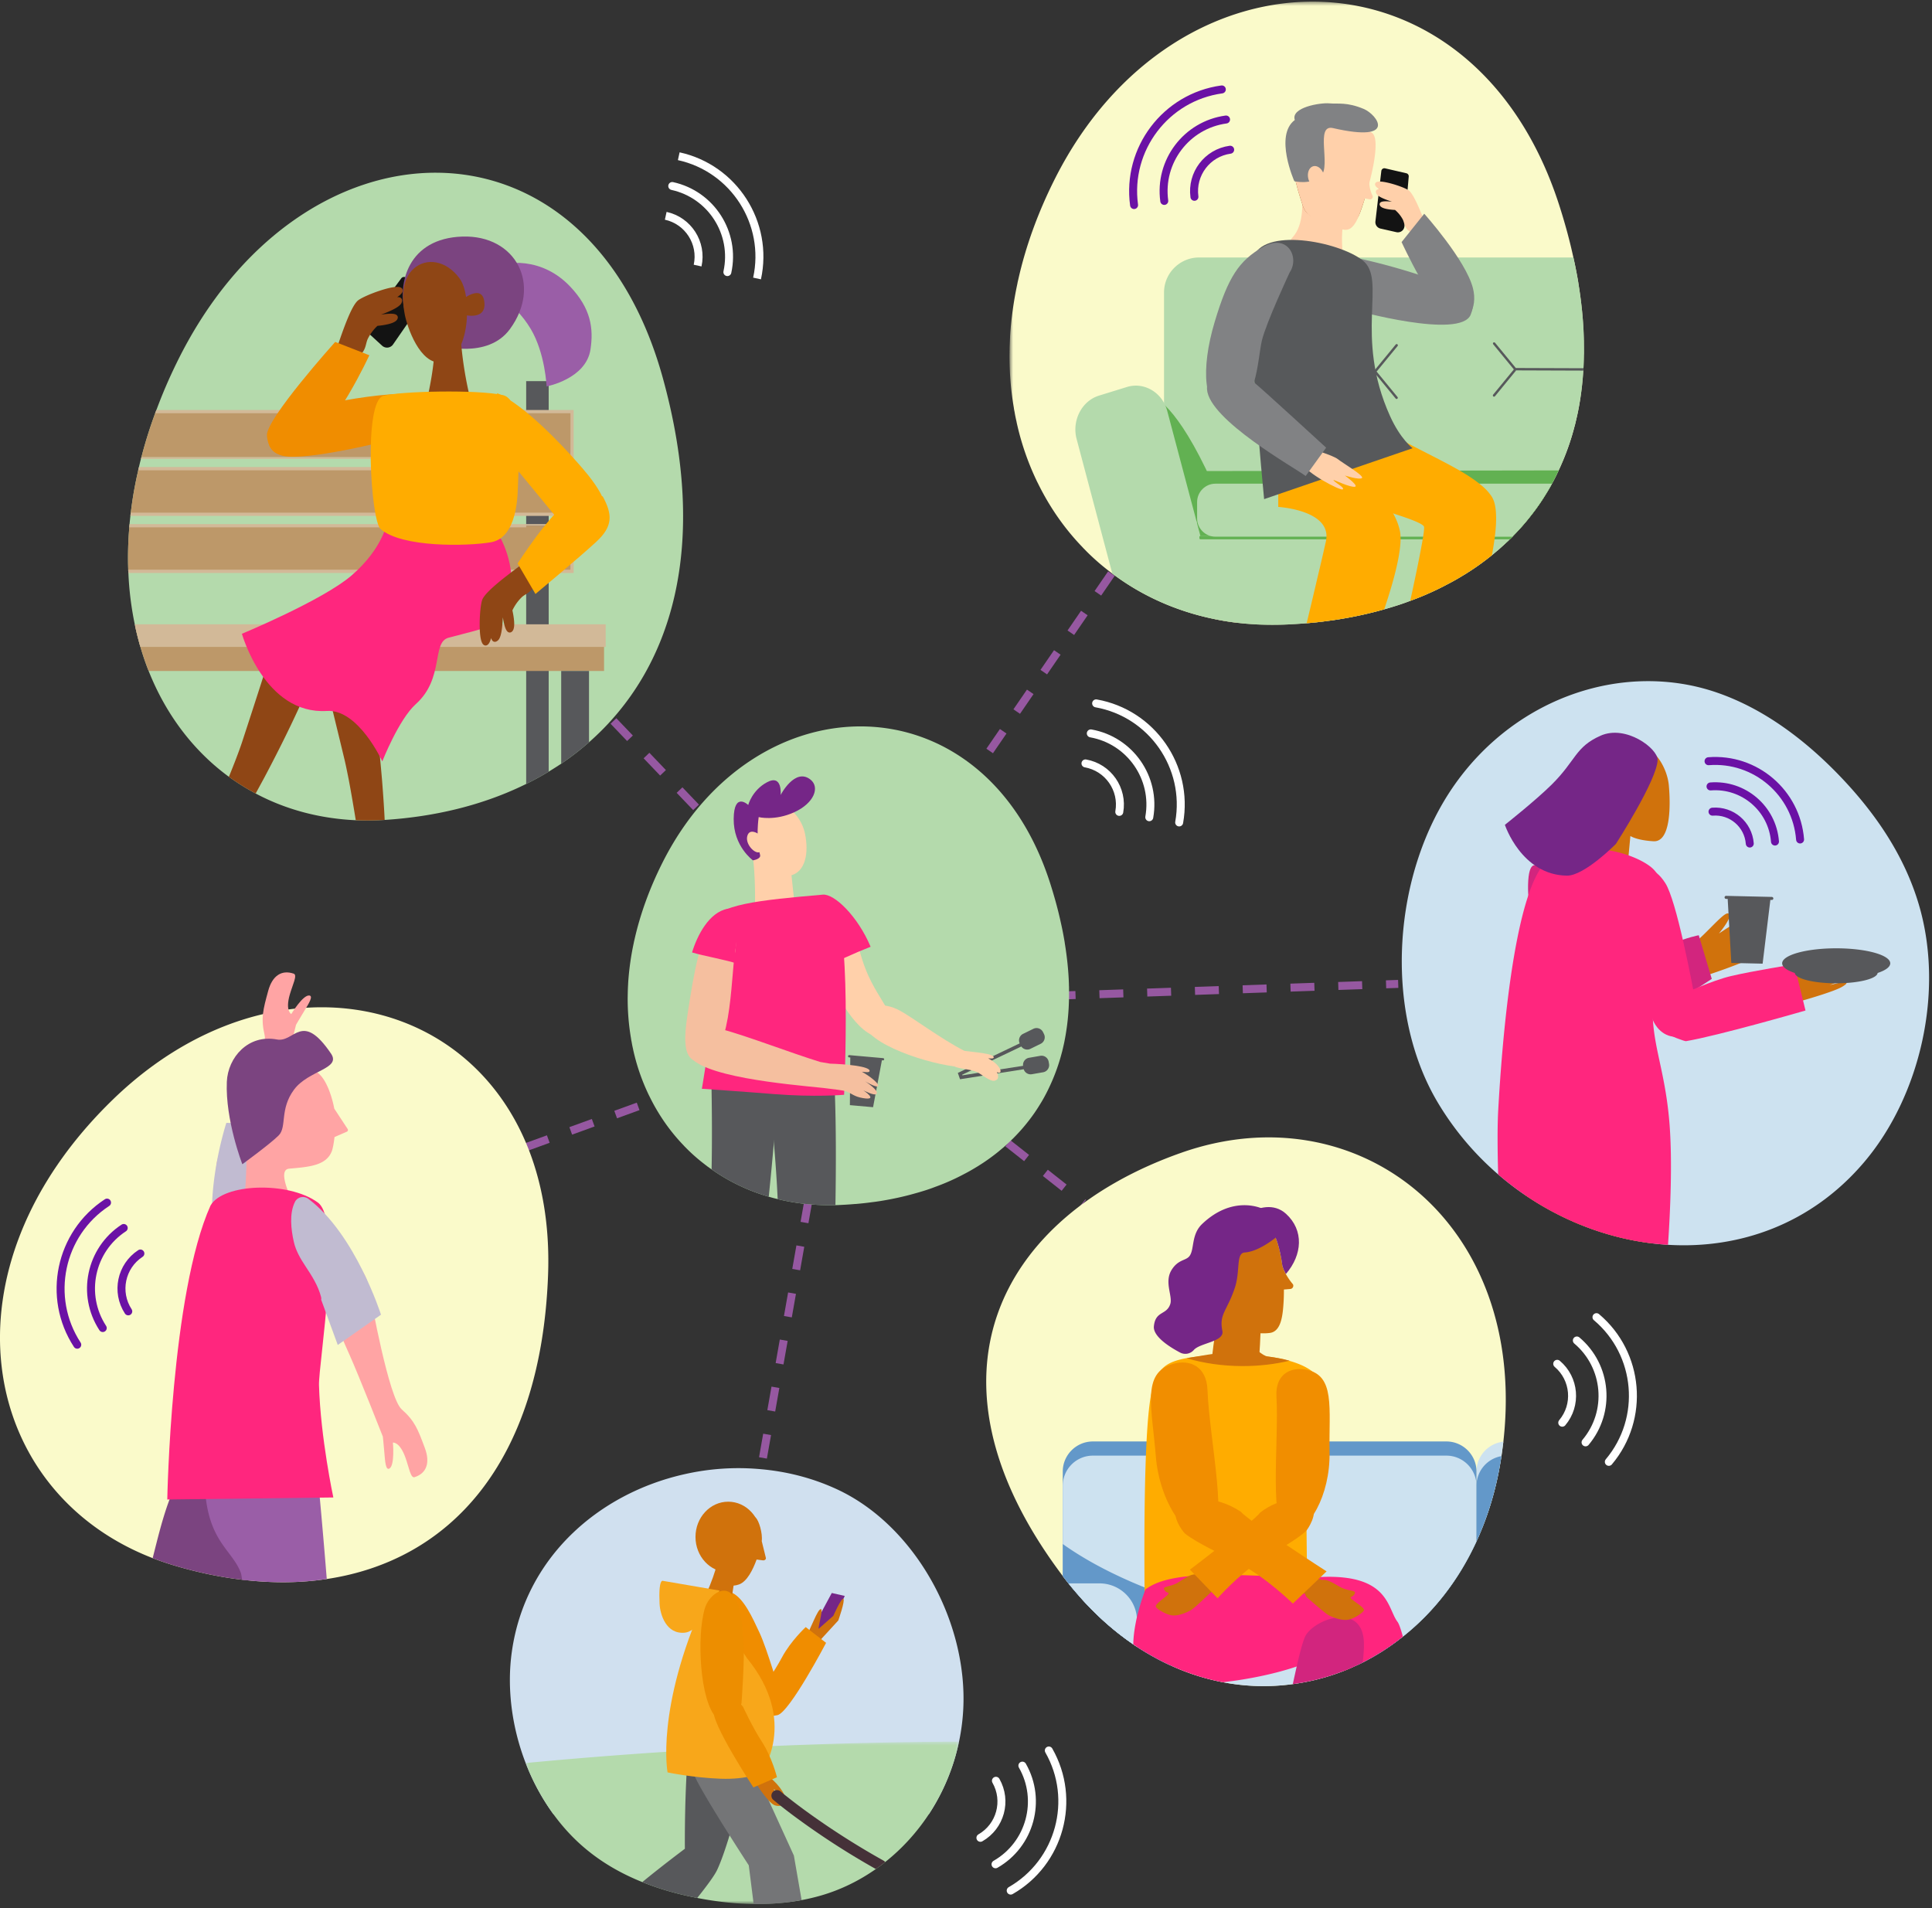 <svg xmlns="http://www.w3.org/2000/svg" xmlns:xlink="http://www.w3.org/1999/xlink" viewBox="0 0 485 479">
  <rect x="0" y="0" width="485" height="479" fill="#333333" stroke="none"/>
  <defs/>
  <defs>
    <path id="a" d="M.597.417h144.219v156.446H.597z"/>
    <path id="c" d="M.585.571h108.794v40.778H.585z"/>
  </defs>
  <g fill="none" fill-rule="evenodd">
    <path stroke="#9658A1" stroke-dasharray="6 6" stroke-width="2" d="M279 144l-35 51M264 250l87-3M253 287l19 15M203 301l-12 68M132 288l33-12M154 181l22 23"/>
    <g transform="translate(252.828)">
      <mask id="b" fill="#fff">
        <use xlink:href="#a"/>
      </mask>
      <path fill="#FAFACA" d="M144.816 88.516c0 .18 0 .339-.019.517a96.418 96.418 0 01-.12 3.408c0 .2-.02.399-.04.598a75.37 75.37 0 01-1.135 9.267c-.04.18-.06.34-.1.519-.04.18-.06.338-.099.518-.179.877-.378 1.714-.577 2.57-.04.16-.08.34-.12.5-.04.178-.08.338-.14.517a62.203 62.203 0 01-4.021 11.16 41.243 41.243 0 01-1.036 2.133c-.08.16-.18.34-.258.499-.1.18-.18.338-.28.518-.039.06-.06.12-.098.18a42.86 42.86 0 01-1.534 2.63 52.194 52.194 0 01-3.684 5.3 55.284 55.284 0 01-4.52 5.164c-.06.078-.138.139-.199.218l-.279.28c-.139.138-.258.258-.397.377-.239.26-.479.499-.737.718-.1.1-.2.2-.318.3-.34.318-.678.637-1.017.937-.179.158-.378.338-.557.497-.199.18-.418.36-.618.518-.397.34-.796.677-1.214 1.017a65.928 65.928 0 01-5.576 4.045c-.257.16-.517.32-.775.499-.28.178-.558.339-.856.518a57.852 57.852 0 01-4.063 2.292c-1.772.956-3.603 1.813-5.495 2.63a68.955 68.955 0 01-3.744 1.475 57.04 57.04 0 01-3.285 1.156c-1.075.34-2.15.678-3.245.977-3.704 1.056-7.547 1.893-11.529 2.531-.896.14-1.792.279-2.689.379a89.872 89.872 0 01-5.255.577c-.12.02-.22.02-.34.02-1.792.16-3.623.26-5.455.34a76.043 76.043 0 01-11.549-.459 65.449 65.449 0 01-5.694-.917 66.182 66.182 0 01-11.55-3.448c-4.897-1.972-9.457-4.504-13.599-7.553-.2-.14-.418-.28-.597-.439-.04-.02-.06-.06-.1-.08-.219-.159-.437-.318-.656-.498a58.038 58.038 0 01-5.775-5.062c-.16-.18-.339-.338-.497-.518-.18-.16-.34-.339-.478-.497-4.52-4.685-8.284-10.105-11.211-16.104-.1-.18-.18-.339-.259-.518-.079-.16-.16-.34-.239-.499a67.56 67.56 0 01-4.6-13.293c-.039-.18-.078-.339-.118-.518-.04-.16-.08-.339-.1-.498-.2-.857-.378-1.715-.517-2.571-.04-.18-.08-.339-.1-.518-.04-.18-.06-.34-.08-.519C.936 98.042.578 93.617.598 89.033c0-.178 0-.338.02-.517-.02-.16-.02-.34 0-.5 0-.856.04-1.693.079-2.57 0-.159.02-.338.02-.518.02-.16.02-.32.02-.498.279-4.325.877-8.77 1.852-13.294.02-.158.06-.338.099-.517.04-.16.08-.32.12-.499 1.832-8.17 4.859-16.64 9.18-25.23C42.331-15.359 117-15.579 138.583 51.485c1.454 4.524 2.648 8.909 3.564 13.154.418 1.853.777 3.686 1.096 5.48.02.18.06.34.08.499.039.18.06.359.078.517.757 4.624 1.216 9.049 1.355 13.294 0 .159.02.339.02.498 0 .18 0 .338.02.519 0 .856.02 1.713.02 2.57v.499z" mask="url(#b)"/>
    </g>
    <path fill="#A5896C" d="M333.29 147.487l-.02 8.391a89.822 89.822 0 01-5.256.577c-.119.02-.219.02-.339.02l.04-9.007a2.797 2.797 0 012.788-2.79c.1 0 .199 0 .298.038a2.756 2.756 0 012.49 2.771"/>
    <path fill="#C09F7B" d="M312.065 152.808l-1.394 3.548a65.5 65.5 0 01-5.694-.917l1.95-4.962a2.661 2.661 0 013.605-1.476c1.413.658 2.11 2.373 1.533 3.807"/>
    <path fill="#B4DAAC" d="M397.625 85.446c0 .857.019 1.714.019 2.57v.5c0 .179 0 .338-.02.518a92.568 92.568 0 01-.12 3.407c0 .2-.019.399-.039.599a75.692 75.692 0 01-1.134 9.267c-.04.179-.06.338-.1.518-.04.18-.06.339-.1.518-.179.877-.379 1.714-.578 2.571-.04.16-.079.339-.119.498-.04.18-.079.34-.14.519a62.29 62.29 0 01-4.02 11.16 42.27 42.27 0 01-1.037 2.133c-.079.158-.179.338-.258.498-.1.179-.18.338-.28.518-.04.06-.06.12-.099.18a43.298 43.298 0 01-1.532 2.63 52.38 52.38 0 01-3.685 5.301 55.624 55.624 0 01-4.52 5.162c-.06.08-.139.14-.198.22l-.28.279c-.138.139-.259.258-.398.378a8.582 8.582 0 01-.736.718h-77.237c-4.4 0-8.063-3.269-8.701-7.494-.06-.419-.1-.857-.1-1.316v-53.87c0-4.842 3.962-8.789 8.8-8.789h93.964c.418 1.854.775 3.688 1.094 5.482.021.179.06.338.08.497.04.18.06.36.08.519.757 4.624 1.214 9.048 1.353 13.293 0 .16.02.339.02.498 0 .18 0 .339.02.518"/>
    <path fill="#62B152" d="M388.067 124.05a52.286 52.286 0 01-3.684 5.3 55.41 55.41 0 01-4.52 5.163c-.06.08-.139.139-.198.22-.1.098-.18.179-.28.279a7.274 7.274 0 01-.397.378 8.472 8.472 0 01-.737.717c-.1.1-.2.2-.32.299h-73.233c-.558 0-1.075-.1-1.554-.299-.457-.16-.856-.418-1.214-.717a4.125 4.125 0 01-.737-.817 4.167 4.167 0 01-.776-2.432v-3.826c0-.32.04-.618.1-.917a4.294 4.294 0 014.042-3.348h83.508z"/>
    <path fill="#57585B" d="M321.57 93.196l-5.135-6.257a.295.295 0 01.046-.42.307.307 0 01.426.045l5.184 6.315.01.014 23.017.072h.006a.292.292 0 01.066-.16l5.182-6.313a.307.307 0 01.428-.047c.13.104.152.291.047.42l-5.184 6.315a.298.298 0 01-.126.09c.04.02.078.048.108.084l5.182 6.315a.294.294 0 01-.046.42.307.307 0 01-.427-.046l-5.184-6.314a.3.3 0 01-.066-.167l-22.966-.073a.295.295 0 01-.066.165l-5.183 6.315a.308.308 0 01-.427.046.296.296 0 01-.046-.42l5.172-6.302a.313.313 0 01-.017-.097M397.505 92.441c0 .2-.02.399-.04.598l-16.924-.06c0 .06-.02.12-.06.16l-5.178 6.318a.316.316 0 01-.437.06.335.335 0 01-.04-.439l5.176-6.298c-.019-.02-.019-.06-.019-.099l-5.137-6.258c-.1-.12-.08-.299.04-.419.14-.1.318-.08.437.06l5.178 6.298v.02l17.004.06z"/>
    <path fill="#62B152" d="M366.443 118.131l24.83-.04a41.929 41.929 0 01-1.036 2.132c-.08.16-.18.339-.258.499-.1.18-.18.338-.28.518-.039.06-.06.12-.099.18a43.276 43.276 0 01-1.533 2.63 52.286 52.286 0 01-3.684 5.3l-8.82-.018-13.282-.06-11.469-.02h-.019l-.876-.02-21.126-.06-25.647-.08h-2.727l-.518-.02h-2.867l1.871-3.726 3.565-7.095h.497l13.719-.02 4.201-.02h7.826l9.398-.02h3.604l24.71-.06h.02z"/>
    <path fill="#62B152" d="M289.06 99.493s5.086.57 13.64 18.206c5.553 11.448-2.354 15.71-8.588 12.477-3.37-1.747-6.25-10.54-6.25-10.54l1.198-20.143z"/>
    <path fill="#B4DAAC" d="M379.863 134.513c-.06.08-.139.14-.198.22l-.28.279c-.138.139-.259.258-.398.378a8.582 8.582 0 01-.736.718c-.1.099-.199.199-.319.298-.339.32-.677.639-1.015.937-.18.159-.379.338-.558.498-.198.18-.418.359-.617.518-.398.34-.797.678-1.215 1.017a66.06 66.06 0 01-5.575 4.045c-.259.16-.517.319-.777.498-.278.18-.557.34-.856.519a57.48 57.48 0 01-4.062 2.292c-1.772.956-3.604 1.813-5.495 2.63a68.547 68.547 0 01-3.744 1.475c-1.074.419-2.17.798-3.285 1.157-1.075.338-2.15.677-3.246.976-3.703 1.056-7.546 1.893-11.528 2.53-.897.14-1.793.28-2.689.38a89.715 89.715 0 01-5.256.577c-.119.02-.22.02-.338.02-1.793.16-3.624.26-5.457.34a76.03 76.03 0 01-11.547-.46 65.468 65.468 0 01-5.696-.916 66.295 66.295 0 01-11.548-3.447c-4.899-1.974-9.459-4.505-13.6-7.554-.199-.14-.418-.28-.597-.438l-8.96-33.781c-1.235-4.664 1.294-9.567 5.615-10.902l7.028-2.172c3.644-1.117 7.448.638 9.3 3.986.12.239.238.498.358.757.179.419.338.857.457 1.315l5.875 22.142.995 3.727.478 1.834.04.159.916 3.448h78.53z"/>
    <path fill="#62B152" d="M379.863 134.513c-.06.08-.139.14-.198.22l-.28.279c-.138.139-.259.258-.398.378h-77.595a.293.293 0 01-.298-.3v-.278c0-.08.04-.16.1-.24.04-.02.08-.04.139-.059h78.53z"/>
    <path fill="#B4DAAC" d="M389.6 121.42a43.298 43.298 0 01-1.532 2.63 52.379 52.379 0 01-3.685 5.301 55.624 55.624 0 01-4.52 5.162c-.06.08-.139.14-.198.22H366.88c-.498 0-.975-.08-1.433-.22-1.832-.618-3.166-2.352-3.166-4.384v-4.106c0-.717.16-1.376.457-1.973a4.58 4.58 0 014.142-2.63h22.72z"/>
    <path fill="#B4DAAC" d="M305.113 121.424h52.58c2.526 0 4.593 2.07 4.593 4.6v4.108c0 2.529-2.067 4.598-4.594 4.598h-52.579c-2.527 0-4.594-2.07-4.594-4.598v-4.109c0-2.53 2.067-4.599 4.594-4.599"/>
    <path fill="#131313" d="M347.705 42.259l5.338 1.236c.383.089.638.45.595.842l-1.078 12.48a1.651 1.651 0 01-2.008 1.469l-4-.904a1.651 1.651 0 01-1.274-1.805l1.482-12.643a.775.775 0 01.945-.675"/>
    <path fill="#818284" d="M332.91 63.6l6.823 14.173s26.998 7.562 29.472 1.192c.85-2.188 1.055-4.076-3.846-6.426-9.366-4.494-28.205-9.022-32.449-8.939"/>
    <path fill="#FFAC00" d="M351.59 135.39c0 .24-.02.478-.02.717 0 .1-.021.2-.021.299-.278 4.185-1.93 10.244-4.062 16.562a99.208 99.208 0 01-11.528 2.53c-.897.14-1.792.28-2.689.38a89.87 89.87 0 01-5.255.577c1.014-4.204 1.99-8.29 2.786-11.739a516.02 516.02 0 001.932-8.31c.02-.1.06-.2.08-.299.04-.258.079-.459.1-.558 0-.06.02-.119.02-.16.039-.238.059-.438.059-.657v-.22c-.04-2.59-1.932-4.264-4.202-5.34-3.485-1.655-7.904-1.913-7.904-1.913v-18.495l2.27.28 7.028.856h.02l7.705.956c.18 1.994 1.395 4.126 3.067 6.358.22.318.478.657.737.977.816 1.056 1.712 2.132 2.629 3.228a139.49 139.49 0 012.13 2.63c1.214 1.575 2.37 3.19 3.266 4.845.06.099.119.218.18.338.695 1.316 1.213 2.65 1.492 4.005.08.379.139.818.16 1.276v.22c.02.218.02.437.02.657"/>
    <path fill="#FFD0AA" d="M326.671 46.335c.33 4.033.833 9.998-2.21 13.27-3.891 4.19 9.731 9.016 11.362 8.198 3.106-1.558-.658-5.907 2.247-15.716 1.371-4.63-11.399-5.752-11.399-5.752"/>
    <path fill="#8F4615" d="M343.06 36.426c-3.287-1.815-7.97-8.128-12.912-7.007-2.69.61-4.774 2.467-5.37 6.926-.739 5.524.336 9.347 2.285 15.353 1.363 4.203 7.647 4.212 10.194 4.667 2.05.368 3.404-.904 4.163-2.97 2.427-6.606 4.34-15.48 1.64-16.97"/>
    <path fill="#FFD0AA" d="M344.292 33.26c-3.287-1.815-9.202-4.962-14.144-3.841-2.69.61-4.774 2.467-5.37 6.926-.74 5.524.336 9.347 2.284 15.353 1.364 4.203 8.13 5.661 10.405 5.98 2.062.29 3.193-2.217 3.952-4.282 2.429-6.607 5.57-18.647 2.873-20.137"/>
    <path fill="#FFD0AA" d="M343.766 44.8c.288-2.338-3.135 4.626-3.135 4.626l3.204.612c.46.087.859-.328.766-.796 0 0-1.122-2.102-.835-4.442"/>
    <path fill="#818284" d="M333.691 25.945c-2.194-.2-9.715.991-8.652 4.177-5.222 3.911-.115 15.374-.115 15.374s4.252 1.03 6.714-1.382c2.518-2.468-1.575-13.002 2.983-11.958 16.371 3.755 11.106-3.392 7.733-4.805-4.25-1.78-6.467-1.206-8.663-1.406"/>
    <path fill="#FFD0AA" d="M329.64 41.746c-1.066.317-1.587 1.773-1.166 3.25.423 1.48 1.628 2.42 2.693 2.103 1.065-.317 1.587-1.773 1.165-3.25-.421-1.478-1.627-2.42-2.692-2.103M359.473 60.836a.311.311 0 00.03-.29c-.184-.45-.452-1.164-.763-1.992-.132-.353-.266-.706-.399-1.058a.31.31 0 00-.205-.54c-1.684-4.412-3.369-8.444-4.597-9.23-.72-.46-2.392-1.11-4.066-1.58-1.41-.395-3.237-.79-3.937-.418a.616.616 0 00-.35.539c-.013.468.534.896 1.095 1.227-.353.003-.604.08-.755.261-.176.211-.182.496-.016.847.039.084.097.167.169.248.496.566 1.693 1.054 2.601 1.386.407.149.804.281 1.154.392-1.668-.163-2.652-.134-2.987.3a.586.586 0 00-.068.587c.037.091.09.177.161.259.314.356.974.604 2.04.77.706.11 1.374.147 1.628.158a8.377 8.377 0 011.904 2.327c.153.282.247.59.347.918.29.959.621 2.045 2.54 2.686a.309.309 0 00.203-.001l.416-.147.774 1.92a.31.31 0 00-.118.493.311.311 0 00.237.106l2.706-.03c.103 0 .2-.052.256-.138"/>
    <path fill="#818284" d="M357.537 53.656l-5.689 7.117s7.948 17.284 12.674 19.47c3.693 1.709 6.562-2.782 5.232-7.922-1.828-7.065-12.217-18.665-12.217-18.665"/>
    <path fill="#FFAC00" d="M375.562 129.332c.06 1.514-.04 3.267-.278 5.182 0 .078-.02.139-.02.218-.02.22-.06.439-.099.657-.02.24-.06.48-.1.718 0 .1-.02.2-.04.3-.14.956-.299 1.952-.498 2.97a65.927 65.927 0 01-5.575 4.044c-.258.16-.517.32-.776.499-.28.178-.558.339-.857.518a57.48 57.48 0 01-4.063 2.292c-1.771.956-3.603 1.813-5.494 2.63a69.222 69.222 0 01-3.744 1.475c1.235-5.66 2.33-10.941 2.948-14.428.04-.12.04-.22.059-.3.04-.259.08-.498.12-.718.04-.239.08-.458.12-.657 0-.08.019-.14.019-.218.199-1.197.258-1.994.199-2.273-.159-.657-2.847-1.754-6.67-2.99-.338-.119-.717-.239-1.075-.358-5.197-1.635-12.027-3.468-17.443-4.843-2.628-.678-4.918-1.236-6.51-1.634-1.514-.378-2.43-.598-2.43-.598v-.398l-.06-3.209-.02-1.615-.12-7.553-.078-5.4.277.019 21.465.896c.757 2.093 4.142 4.306 8.403 6.617 4.121 2.232 9.06 4.564 13.2 6.956 1.853 1.076 3.546 2.172 4.939 3.289 1.096.857 2.03 1.732 2.669 2.63.298.359.537.737.716 1.095.498 1.018.777 2.452.816 4.187"/>
    <path fill="#57595B" d="M342.035 65.33c-6.134-4.76-25.194-8.391-27.524-.444-2.33 7.948 2.827 60.415 2.827 60.415l37.274-12.78s-3.036-2.263-5.65-8.046c-9.21-20.371-.635-34.26-6.927-39.144"/>
    <path fill="#818284" d="M316.995 62.02c-5.932 3.44-8.665 7.416-12.083 18.848-3.541 11.849-2.793 21.931 2.955 22.18 7.632.33 7.822-13.016 8.91-17.557 1.089-4.54 6.975-17.095 6.975-17.095 2.59-3.823-.61-9.941-6.757-6.376"/>
    <path fill="#FFD0AA" d="M335.847 115.266c1.164.951 6.619 4.136 6.068 4.72-.552.581-4.303-.606-4.303-.606s4.294 3.108 2.08 2.814c-2.213-.293-5.581-2.266-4.829-1.503.752.762 2.752 1.755 2.205 2.162-.549.407-9.254-4.13-10.262-6.606-1.009-2.475 1.485-3.725 1.485-3.725.374-.056 6.394 1.793 7.556 2.744"/>
    <path fill="#818284" d="M314.784 95.97c-4.019-3.266-12.09-2.673-11.783 1.768.534 7.734 22.25 19.81 24.769 21.762l5.14-7.117s-15.996-14.682-18.126-16.413"/>
    <path fill="#FAFACA" d="M137.577 320.276c-1.83 47.39-25.028 71.56-55.547 76.123-6.369.969-13.061 1.058-19.932.322-.43-.035-.88-.09-1.328-.143-5.777-.683-11.698-1.94-17.672-3.772a74.347 74.347 0 01-4.773-1.651c-43.669-16.9-54.128-72.55-9.76-115.343 11.698-11.277 24.67-18.227 37.462-21.226 2.135-.502 4.27-.88 6.387-1.167a50.854 50.854 0 014.45-.43h.018c33.262-2.084 62.417 22.715 60.695 67.287"/>
    <path stroke="#FFF" stroke-linecap="round" stroke-width="2" d="M275.168 176.575c13.98 2.49 23.332 15.901 20.845 29.892M273.828 184.112c9.856 1.754 16.432 11.185 14.68 21.047M272.49 191.647c5.701 1.015 9.503 6.465 8.488 12.172M400.77 330.66c10.86 9.157 12.25 25.455 3.102 36.324M395.844 336.514c7.653 6.458 8.633 17.915 2.184 25.577M390.916 342.37c4.43 3.735 4.996 10.357 1.263 14.79M263.29 439.445c7.05 12.337 2.754 28.118-9.57 35.174M256.652 443.245c4.968 8.698 1.95 19.795-6.74 24.767M250.012 447.047c2.876 5.032 1.132 11.445-3.896 14.321"/>
    <path stroke="#FFF" stroke-width="2" d="M170.391 39.219c13.87 3.037 22.689 16.808 19.655 30.69"/>
    <path stroke="#FFF" stroke-linecap="round" stroke-width="2" d="M168.757 46.697c9.778 2.14 15.978 11.824 13.84 21.61"/>
    <path stroke="#FFF" stroke-width="2" d="M167.122 54.174c5.658 1.239 9.241 6.834 8.004 12.498"/>
    <path stroke="#6B11A5" stroke-linecap="round" stroke-width="2" d="M19.395 337.58c-7.765-11.897-4.412-27.906 7.474-35.678M25.795 333.394c-5.473-8.387-3.115-19.644 5.264-25.123M32.199 329.207c-3.167-4.852-1.804-11.356 3.044-14.527M284.691 51.478c-1.923-14.08 7.963-27.105 22.03-29.029M292.27 50.443c-1.357-9.926 5.594-19.085 15.512-20.441M299.845 49.407c-.784-5.744 3.232-11.037 8.97-11.821"/>
    <path fill="#FFA4A4" d="M62.69 299.135c3.878-7.59 5.291-14.76 6.505-20.64 1.214-5.881 5.12-21.231 5.12-21.231s1.064-1.841 2.103-3.53c1.148-1.869 2.249-3.67 1.252-3.822-1.61-.244-4.55 4.654-4.55 4.654s-1.55-.764-.381-4.86c.726-2.545 1.99-4.935.993-5.278-3.066-1.053-5.375.564-6.385 4.252-1.328 4.85-1.903 6.945-.907 11.226.485 2.084-1.912 8.609-4.617 14.99-2.703 6.384-5.715 12.626-6.458 14.145-4.11 8.393 4.386 15.848 7.326 10.094"/>
    <path fill="#C1BBD1" d="M70.157 282.305l-13.334-.417s-6.558 19.912-2.03 34.013c.416 1.292 1.914 2.005 3.155 1.397a.206.206 0 00.027-.013c2.92-1.454 4.878-4.96 6.097-7.787.903-2.098 1.103-4.317 1.187-6.575.108-2.947.223-5.824 1.325-8.609a1.16 1.16 0 01.351-.487l3.222-11.522z"/>
    <path fill="#FFA4A4" d="M60.672 306.42s1.684-10.25 1.047-20.352c-.325-5.156 7.371-17.423 15.911-17.519 4.59-.05 6.28 9.753 6.28 9.753l3.361 5.12a.464.464 0 01-.208.681l-3.088 1.346c-.191 1.692-.462 3.007-.698 3.601-1.434 3.597-5.76 3.9-10.673 4.33-4.91.43 6.042 17.613 6.042 17.613l-17.974-4.573z"/>
    <path fill="#7B4480" d="M60.836 292.269s-4.3-11.074-3.892-20.688c.26-6.136 5.377-11.996 12.586-10.628 4.402.835 6.229-7.276 13.568 3.543 2.621 3.865-5.647 4.13-9.295 9.061-3.648 4.932-1.732 9.356-3.85 11.487-2.088 2.098-9.117 7.225-9.117 7.225"/>
    <path fill="#FFA4A4" d="M80.9 319.395c1.347 8.533 4.411 15.253 6.88 20.798 2.47 5.545 8.328 20.458 8.328 20.458s.228 2.143.388 4.147c.178 2.217.354 4.348 1.236 3.88 1.424-.759.9-6.527.9-6.527s1.681-.296 3.143 3.758c.908 2.52 1.298 5.233 2.293 4.92 3.052-.962 3.944-3.663 2.594-7.29-1.775-4.767-2.542-6.827-5.834-9.745-1.603-1.42-3.507-8.196-5.083-15.041-1.577-6.844-2.828-13.756-3.122-15.445-1.634-9.33-12.745-10.382-11.723-3.913"/>
    <path fill="#7B4480" d="M77.348 375.998c-.628 3.556-2.978 10.344-11.787 16.844-1.149.845-2.297 2.192-3.463 3.88-.43-.037-.88-.09-1.328-.144-5.777-.682-11.698-1.94-17.672-3.772a74.345 74.345 0 01-4.773-1.651c1.22-4.777 2.405-9.86 4.235-14.726 1.92-5.243 4.593-10.218 8.81-14.259l6.153 1.76c9.94-9.553 16.021-.18 18.587 5.657.986 2.21 1.453 3.897 1.453 3.897s.072.934-.215 2.514"/>
    <path fill="#9A5EA7" d="M82.03 396.398c-6.368.97-13.06 1.059-19.933.324-.43-.037-.878-.09-1.327-.144-.125-.898-.215-1.472-.287-1.67-2.01-5.442-7.392-7.525-8.791-18.605a38.933 38.933 0 01-.323-3.824c-.413-11.278 16.937-5.891 24.74-2.892a74.189 74.189 0 013.733 1.527s.179 1.85.43 4.848c.449 4.831 1.13 12.625 1.758 20.436"/>
    <path fill="#FF267E" d="M79.692 301.81c-7.4-5.313-23.722-4.719-26.843.833-9.929 22.042-10.856 73.791-10.856 73.791l41.687-.509s-3.208-14.937-3.603-28.172c-.155-5.206 6.025-41.668-.385-45.943"/>
    <path fill="#C1BBD1" d="M84.79 337.642l10.85-7.599s-6.414-20.233-18.25-29.099c-1.084-.811-2.693-.503-3.324.733l-.015.027c-1.473 2.932-.983 6.973-.3 10.017.505 2.259 1.642 4.197 2.895 6.098 1.634 2.48 3.222 4.908 3.973 7.849.057.225.05.427.005.608l4.166 11.366z"/>
    <path fill="#FAFACA" d="M377.397 361.92a146.353 146.353 0 01-.484 3.627c-.054.341-.108.7-.161 1.041-1.185 7.435-3.283 14.24-6.1 20.365-4.522 9.858-10.908 17.92-18.48 23.9a1.118 1.118 0 01-.34.27 57.514 57.514 0 01-9.761 6.231c-.664.342-1.345.647-2.027.953-.915.43-1.83.826-2.764 1.185a54.902 54.902 0 01-12.738 3.286 53.82 53.82 0 01-17.528-.467 56.938 56.938 0 01-12.667-4.004c-3.032-1.347-6.01-2.982-8.934-4.885-.305-.215-.61-.414-.916-.628-4.825-3.286-9.455-7.38-13.778-12.337a68.423 68.423 0 01-2.494-2.963 71.22 71.22 0 01-1.435-1.85c-.126-.161-.27-.342-.396-.521-37.102-49.706-15.267-89.716 30.107-105.717 44.116-15.587 87.14 17.312 80.896 72.513"/>
    <path fill="#CDE2F0" d="M377.397 361.92a146.353 146.353 0 01-.484 3.627c-.054.341-.108.7-.161 1.041-1.185 7.435-3.283 14.24-6.1 20.365v-17.527c0-3.879 2.96-7.094 6.745-7.507"/>
    <path fill="#6398C9" d="M370.652 369.426v17.526c-4.522 9.859-10.908 17.922-18.48 23.902a1.131 1.131 0 01-.34.27 57.514 57.514 0 01-9.761 6.23c-.664.342-1.345.647-2.027.952h-45.697c-3.031-1.346-6.01-2.98-8.935-4.884-.304-.216-.61-.414-.914-.629-4.826-3.285-9.456-7.38-13.78-12.337a67.44 67.44 0 01-2.493-2.963 69.8 69.8 0 01-1.435-1.849v-26.218c0-4.166 3.39-7.561 7.57-7.561h88.72c4.18 0 7.572 3.395 7.572 7.561"/>
    <path fill="#CDE2F0" d="M370.652 372.999v13.954c-4.522 9.858-10.908 17.921-18.48 23.9a1.122 1.122 0 01-.34.27 57.514 57.514 0 01-9.761 6.231c-.664.342-1.345.647-2.027.952h-45.697c-3.031-1.347-6.01-2.98-8.935-4.884-.304-.216-.61-.413-.914-.628-4.826-3.287-9.456-7.381-13.78-12.337a67.928 67.928 0 01-2.493-2.964c-.485-.61-.97-1.22-1.435-1.849V373c0-4.184 3.39-7.578 7.57-7.578h88.72c4.18 0 7.572 3.394 7.572 7.578"/>
    <path fill="#6398C9" d="M376.913 365.547c-.054.34-.108.7-.161 1.041-1.185 7.435-3.283 14.241-6.1 20.365v-13.954a7.562 7.562 0 016.261-7.452M351.832 411.124a57.474 57.474 0 01-9.76 6.23c-.664.342-1.346.647-2.028.953h-45.696c-3.032-1.347-6.011-2.981-8.936-4.885-.305-.215-.61-.414-.914-.628-4.827-3.286-9.455-7.38-13.78-12.337a68.408 68.408 0 01-2.492-2.963 73.108 73.108 0 01-1.436-1.85v-8.028c5.759 4.095 12.72 7.741 20.524 10.883.216.09.413.162.628.234 1.596.647 3.247 1.257 4.916 1.867 2.458.862 4.97 1.688 7.572 2.443 8.791 2.639 18.264 4.704 27.988 6.069.16.036.323.054.484.071a192.86 192.86 0 0013.295 1.438c3.211.25 6.441.412 9.635.503"/>
    <path fill="#CDE2F0" d="M340.044 418.306c-.915.431-1.83.827-2.764 1.186a54.942 54.942 0 01-12.738 3.286 53.842 53.842 0 01-17.528-.466 56.94 56.94 0 01-12.667-4.006h45.697zM285.449 406.922v5.997c0 .161 0 .341-.037.503-.304-.215-.61-.414-.914-.628-4.826-3.286-9.456-7.38-13.78-12.337a68.423 68.423 0 01-2.493-2.963h7.787c4.915 0 8.952 3.753 9.383 8.53.036.305.054.592.054.898"/>
    <path fill="#CDE2F0" d="M285.449 409.884v3.035c0 .161 0 .341-.037.503-.304-.215-.61-.414-.914-.628-4.826-3.286-9.456-7.38-13.78-12.337h5.294c4.359 0 8.019 2.944 9.096 6.95.233.789.34 1.615.34 2.477"/>
    <path fill="#D0720C" d="M304.775 346.08c2.218.464 9.286 2.84 10.43.326 1.145-2.515 1.34-15.942 1.34-15.942l-9.952-5.033c.055 1.013-4.035 20.186-1.818 20.65"/>
    <path fill="#FFAC00" d="M332.85 356.617a164.04 164.04 0 00-.688-7.85c-1.088-9.492-23.213-9.492-33.004-8.031-6.817 1.015-8.338 2.82-9.826 7.828-2.998 10.09-1.817 63.357-1.817 63.357h40.983s-.513-16.719-.543-35.055c-.011-6.751 5.311-13.88 4.896-20.249"/>
    <path fill="#D0720C" d="M314.002 338.34c-2.056-.121-3.916 1.221-5.894 1.262-3.338.07-6.516.783-8.885 1.133-.477.07-.913.15-1.317.234 4.249 1.263 9.023 1.973 14.072 1.973 4.15 0 8.117-.48 11.758-1.352-1.708-.47-3.577-.818-5.515-1.064-1.344-.17-2.836-2.106-4.219-2.186"/>
    <path fill="#FF257E" d="M352.172 410.854a1.118 1.118 0 01-.34.27 57.481 57.481 0 01-9.762 6.23c-.662.342-1.345.647-2.026.953-.915.43-1.83.826-2.763 1.185l-.341-1.185-1.417-4.993c-2.207 1.903-5.706 3.592-9.85 4.993l-.162.053c-5.508 1.868-12.146 3.215-18.497 3.95a56.881 56.881 0 01-12.666-4.003c-3.032-1.348-6.01-2.982-8.936-4.885-.305-.215-.61-.414-.914-.628.017-1.796.269-3.646.61-5.388.089-.466.18-.934.287-1.383a56.353 56.353 0 011.937-6.447c.126-.377.215-.574.215-.574.127-.09.252-.197.395-.27 2.458-1.724 6.082-2.604 10.388-3.034a55.885 55.885 0 011.83-.144c2.78-.197 5.795-.234 8.917-.18l2.512.055h.017c1.473.035 2.96.09 4.469.143h.017c2.512.09 5.006.18 7.5.234 1.542.053 3.068.072 4.556.09h1.669c.592 0 1.166 0 1.74-.018.287 0 .557 0 .826-.02 16.327-.448 15.914 7.956 18.426 11.26.377.486.843 1.815 1.363 3.736"/>
    <path fill="#D2257E" d="M342.07 417.354c-.663.342-1.344.647-2.026.952-.915.432-1.83.826-2.764 1.186a54.954 54.954 0 01-12.738 3.286c.341-1.58.665-3.053.97-4.417 0-.02.017-.037.017-.055.628-2.747 1.203-4.973 1.687-6.393.233-.664.43-1.15.61-1.436.16-.27.376-.54.61-.808.143-.161.304-.324.466-.485 1.49-1.4 3.857-2.64 6.19-3.036h.018c1.4-.233 2.745-.179 3.93.306h.018c1.507.593 2.69 1.903 3.138 4.166.09.485.162 1.006.18 1.563.072 1.436-.053 3.215-.305 5.171"/>
    <path fill="#D0720C" d="M303.448 393.557c-.395.13-1.367.908-1.398 1.258-.975.096-1.838.431-1.838.431-1.479-.136-3.046 1.194-4.65 2.126-1.605.933-3.595.85-3.36 1.528.178.519.544.803 1.015.935.915.256-3.03 2.468-3.083 3.415-.026.484 2.221 1.912 3.826 2.232 2.012.402 4.816-1.114 5.32-1.479.853-.619 3.249-2.888 5.003-4.568a.448.448 0 00.076-.094c.144-.2.29-.546.392-.962.515.24 1.532-.116 1.8-.251 4.949-2.493 2.02-6.261-3.103-4.57"/>
    <path fill="#F18E00" d="M316.36 379.708c-1.656 2.252-17.647 14.338-17.647 14.338l6.94 7.196s5.386-6.085 10.713-9.403c3.995-2.488 8.903-5.128 11.469-7.461.412-.376 3.115-4.423 1.51-6.448-1.731-2.179-7.962-2.201-12.984 1.778"/>
    <path fill="#F18E00" d="M327.818 343.837c-4.121-.755-7.686 1.393-7.384 6.696.667 11.687-2.11 33.574 3.006 33.988 5.117.414 10.5-9.191 10.324-19.874-.186-11.24 1.491-19.447-5.946-20.81"/>
    <path fill="#D0720C" d="M328.642 395.105c.4.112 1.41.843 1.458 1.19.977.05 1.855.344 1.855.344 1.472-.207 3.1 1.047 4.747 1.902 1.647.854 3.63.677 3.429 1.366-.154.526-.506.827-.97.98-.9.301 3.143 2.323 3.24 3.265.05.483-2.126 2.018-3.714 2.412-1.99.498-4.864-.882-5.384-1.224-.883-.576-3.383-2.729-5.214-4.323a.44.44 0 01-.08-.091c-.154-.192-.315-.532-.439-.943-.502.265-1.535-.041-1.81-.165-5.061-2.253-2.316-6.157 2.882-4.713"/>
    <path fill="#F18E00" d="M294.426 342.399c4.384-1.247 8.466.708 8.69 6.482.49 12.723 5.768 36.13.271 37.11-5.497.98-12.322-8.86-13.24-20.445-.963-12.186-3.631-20.898 4.279-23.147"/>
    <path fill="#F18E00" d="M311.487 379.51c2.02 2.392 21.53 14.972 21.53 14.972l-8.46 8.085s-6.57-6.43-13.069-9.85c-4.873-2.565-10.86-5.263-13.99-7.71-.502-.393-3.801-4.703-1.844-6.964 2.107-2.436 9.705-2.684 15.833 1.468"/>
    <path fill="#D0720C" d="M324.575 322.404s-1.957-2.182-2.664-4.67c-.585-4.505-1.777-8.225-3.313-9.793-2.544-2.597-7.384-4.694-12.919-1.748-3.011 1.604-3.802-.447-3.072 4.96.904 6.697-.46 14.29 4.507 19.773 3.17 3.5 8.859 4.077 11.675 3.696 2.554-.345 3.094-3.648 3.333-6.312.135-1.521.195-3.063.185-4.585l1.61-.138a.817.817 0 00.658-1.183"/>
    <path fill="#752687" d="M318.597 307.94c1.536 1.57 2.73 5.29 3.314 9.796.212.744.537 1.46.887 2.101 4.174-4.83 4.56-11.002.04-15.122-3.014-2.747-7.048-1.747-10.018.189 2.416.412 4.422 1.654 5.777 3.036"/>
    <path fill="#752687" d="M319.207 304.725c-2.802-2.275-10.206-4.353-17.436 2.552-2.872 2.744-1.826 6.6-3.294 8.197-.943 1.027-2.803.759-4.398 3.384-1.848 3.044.347 6.545-.299 8.511-.94 2.86-3.716 1.626-4.114 5.581-.258 2.564 3.984 5.219 6.57 6.59a2.823 2.823 0 003.452-.638c1.581-1.816 7.734-2.042 7.169-4.801-.869-4.238 1.184-4.977 3.122-10.787 1.44-4.315.217-8.74 2.505-8.891 3.922-.26 8.553-4.38 8.553-4.38s1.389-2.705-1.83-5.318"/>
    <path fill="#B4DAAC" d="M147.86 186.342a70.085 70.085 0 01-6.98 5.386 107.106 107.106 0 01-3.14 1.99 75.188 75.188 0 01-5.652 3.083c-.449.235-.917.448-1.365.663-10.08 4.743-21.543 7.533-33.864 8.353-.098 0-.195.02-.293.02a69.454 69.454 0 01-7.253.077c-9.24-.43-17.702-2.75-25.13-6.712a56.244 56.244 0 01-6.53-4.059h-.02a.974.974 0 00-.176-.136c-8.87-6.499-15.79-15.592-20.14-26.56a67.142 67.142 0 01-2.182-6.458c-.04-.117-.078-.254-.118-.39a64.995 64.995 0 01-1.013-4.06 2.974 2.974 0 01-.078-.408c-.039-.137-.078-.273-.098-.41a80.208 80.208 0 01-1.598-12.88c-.02-.137-.02-.273-.02-.41-.02-.136-.02-.272-.02-.409a89.004 89.004 0 01.274-10.635c0-.136 0-.273.02-.41.018-.136.018-.273.038-.41.059-.683.137-1.366.215-2.049 0-.136.019-.273.039-.41l.058-.41a96.558 96.558 0 011.872-10.634c0-.137.039-.273.078-.41.02-.137.058-.274.097-.41.156-.682.312-1.365.507-2.048a1.59 1.59 0 01.117-.41c.02-.137.039-.274.097-.41a114.71 114.71 0 013.354-10.635c.039-.137.098-.273.155-.41.04-.136.079-.273.157-.41 1.423-3.863 3.1-7.786 5.03-11.727 30.842-63.303 102.958-65.449 122.064 3.59 11.716 42.325 2.397 73.196-18.502 91.558"/>
    <path fill="#57585B" d="M137.74 95.682v98.036a75.188 75.188 0 01-5.652 3.083V95.682h5.653z"/>
    <path fill="#BD9869" d="M143.59 103.331v11.455H35.505c.02-.137.039-.273.097-.41a114.694 114.694 0 013.354-10.635c.039-.137.098-.273.155-.41H143.59z"/>
    <path fill="#D2B998" d="M39.268 102.921a1.775 1.775 0 00-.156.41 3.312 3.312 0 00-.156.41H143.2v10.635H35.603c-.059.136-.078.273-.098.41a1.626 1.626 0 00-.117.41H144V102.92H39.268zm87.653 11.455H35.603c-.059.136-.078.273-.098.41h91.747a3.123 3.123 0 01-.331-.41z"/>
    <path fill="#BD9869" d="M143.59 117.654v11.455H32.776l.058-.41a96.545 96.545 0 011.872-10.635c0-.137.039-.273.078-.41H143.59z"/>
    <path fill="#D2B998" d="M34.881 117.244c-.039.137-.077.273-.097.41-.04.137-.078.273-.078.41H143.2v10.635H32.834l-.058.41c-.02.136-.04.273-.04.41H144v-12.275H34.88z"/>
    <path fill="#BD9869" d="M143.59 131.977v11.455H32.21c-.02-.136-.02-.273-.02-.41a88.835 88.835 0 01.274-10.635c0-.137 0-.273.02-.41H143.59z"/>
    <path fill="#D2B998" d="M32.522 131.567c-.02.137-.02.274-.038.41-.02.137-.02.273-.02.41H143.2v10.636H32.19c0 .136 0 .272.019.409 0 .136 0 .273.02.41H144v-12.275H32.522zm109.099.41h-9.533v.41h10.176a3.543 3.543 0 01-.643-.41z"/>
    <path fill="#BD9869" d="M151.641 157.13v11.319H37.318a66.99 66.99 0 01-2.067-6.05l-.116-.41a10.104 10.104 0 01-.118-.39 64.995 64.995 0 01-1.013-4.06 2.974 2.974 0 01-.078-.409h117.715z"/>
    <path fill="#D2B998" d="M151.641 157.13v4.859H35.135a10.104 10.104 0 01-.118-.39 64.995 64.995 0 01-1.013-4.06 2.974 2.974 0 01-.078-.409h117.715z"/>
    <path fill="#D2B998" d="M33.828 156.72c.02.137.059.274.098.41.02.137.04.273.077.41h117.23v4.058H35.016c.04.137.079.273.118.39l.117.411H152.05v-5.679H33.828zm92.86.41h-.606c-.02.137-.038.273-.038.41h.78c-.04-.117-.079-.253-.137-.41z"/>
    <path fill="#57585B" d="M147.86 168.448v17.895a69.954 69.954 0 01-6.98 5.385v-23.28h6.98z"/>
    <path fill="#131313" d="M102.01 69.753l4.466 4.14c.32.296.368.787.11 1.14l-7.918 11.44a1.833 1.833 0 01-2.746.309l-3.358-3.08a1.836 1.836 0 01-.237-2.444l8.4-11.376a.86.86 0 011.283-.129"/>
    <path fill="#8F4615" d="M82.816 93.261a.416.416 0 01-.056-.387c.218-.614.535-1.588.902-2.715l.472-1.441a.417.417 0 01-.135-.445.413.413 0 01.378-.292c1.994-6.016 4.013-11.523 5.611-12.648.939-.661 3.142-1.632 5.358-2.361 1.866-.615 4.292-1.251 5.251-.796.303.143.481.393.503.7.044.628-.663 1.235-1.395 1.712.472-.018.815.072 1.028.305.248.272.273.653.072 1.134a1.45 1.45 0 01-.21.342c-.634.788-2.21 1.514-3.407 2.015-.535.223-1.06.424-1.522.594 2.225-.318 3.546-.339 4.02.223.18.213.225.492.126.782a1.15 1.15 0 01-.199.356c-.399.497-1.27.87-2.69 1.156-.939.19-1.833.28-2.171.309a11.229 11.229 0 00-2.414 3.233c-.188.387-.296.807-.41 1.252-.333 1.301-.711 2.777-3.246 3.753a.42.42 0 01-.272.01l-.567-.172-.922 2.619a.419.419 0 01.187.655.418.418 0 01-.311.155l-3.63.123a.417.417 0 01-.351-.17"/>
    <path fill="#F08D00" d="M106.346 99.485c3.969 2.18-7.158 8.036-12.126 11.87 0 0-19.971 4.865-24.061 2.795-4.091-2.071-3.45-4.756 1.296-8.834 4.748-4.076 30.923-8.012 34.891-5.831"/>
    <path fill="#F08D00" d="M76.157 112.838c-3.725 2.262-8.628 2.483-9.145-3.49-.352-4.062 17.135-23.511 17.135-23.511l8.57 3.344s-8.637 18.845-16.56 23.657"/>
    <path fill="#8F4615" d="M96.566 205.836a69.682 69.682 0 01-7.253.078c-.467-2.868-1.11-6.732-1.793-10.322-.39-1.952-.76-3.805-1.15-5.386-.956-4-1.93-7.961-2.827-11.67-.916-3.707-1.775-7.141-2.496-10.088l-.76-3.044v-.02c-.293-1.112-.546-2.126-.76-2.984a4.271 4.271 0 01-.098-.412c-.039-.136-.078-.272-.097-.389-.468-1.834-.74-2.888-.74-2.888l1.93-1.17.681-.411.683-.41.253-.156 5.966-3.61c.37 1.854.643 3.005.897 3.766.039.157.078.293.136.41.059.156.098.293.175.41.585 1.288.936.332 1.872 4.059.02.117.04.253.078.39.04.137.058.253.098.41.311 1.405.701 3.337 1.169 6.05.02.078.02.155.04.233 1.286 7.533 2.182 14.947 2.807 21.29.194 2.068.37 4.02.526 5.834.352 4.41.566 7.922.663 10.03"/>
    <path fill="#8F4615" d="M82.86 154.535c-.312.82-.546 1.483-.72 2.03a.315.315 0 00-.06.155 2.19 2.19 0 00-.116.41c-.06.156-.117.273-.137.41-.78 2.712.487 1.326-.234 4.059-.039.117-.078.254-.117.39a5.057 5.057 0 01-.137.41c-.214.741-.565 1.717-1.052 2.986v.02c-.331.858-.741 1.872-1.209 3.043l-.292.703c-1.15 2.81-2.38 5.58-3.607 8.274-3.119 6.81-6.317 13.054-8.832 17.796-.8 1.483-1.54 2.829-2.163 3.981a56.244 56.244 0 01-6.532-4.059H57.4c.02-.039.038-.078.058-.137 1.229-3.005 2.476-6.205 3.295-8.664 1.91-5.835 3.782-11.592 5.323-16.411.175-.507.331-.995.486-1.483a587.19 587.19 0 001.911-6.049 3.36 3.36 0 00.137-.41c.039-.136.078-.273.117-.39.683-2.127 1.13-3.552 1.267-4.059.058-.137.078-.195.078-.195l.975-.214 1.872-.41 9.943-2.186z"/>
    <path fill="#FF267E" d="M97.206 131.039l28.538 4.222s5.706 10.183.495 19.373c-1.425 2.515-4.218 2.981-13.647 5.465-4.274 1.125-.993 10.182-8.19 16.64-4.304 3.863-8.436 14.406-8.436 14.406s-5.987-13.17-13.896-12.667c-15.634.993-21.341-19.373-21.341-19.373s20.348-8.444 27.544-14.654c7.887-6.805 8.933-13.412 8.933-13.412"/>
    <path fill="#9A5EA7" d="M143.099 71.902c5.221 5.482 5.949 10.52 5.127 15.857-1.138 7.388-11.014 9.245-11.014 9.245s-.339-8.28-3.955-14.385c-4.182-7.056-10.641-10.05-10.641-10.05l-.422-5.024c5.003-2.339 14.002-2.892 20.905 4.357"/>
    <path fill="#7B4480" d="M116.054 59.39c13.502-.458 20.053 12.22 11.938 23.249-5.648 7.677-17.493 4.093-17.493 4.093l-8.84-8.413c-1.918-7.222.8-18.47 14.395-18.93"/>
    <path fill="#8F4615" d="M115.383 69.911c3.35 4.57 2.453 20.368-4.531 21.088-5.457.562-8.667-8.977-9.257-12.124-.59-3.146-1.034-8.508 2.248-11.423 3.217-2.86 8.19-2.11 11.54 2.46"/>
    <path fill="#8F4615" d="M121.61 76.006c.407 4.924-6.04 2.814-6.04 2.814l.056-3.31s5.556-4.676 5.984.496"/>
    <path fill="#8F4615" d="M115.58 77.607c-.568 11.12 2.54 22.76 2.54 22.76l-11.027.417s3.082-12.65 1.554-17.15c-1.528-4.5 6.932-6.027 6.932-6.027M135.859 138.346a.417.417 0 00-.386.066c-.516.396-1.345.997-2.304 1.694-.41.297-.818.595-1.226.892a.416.416 0 00-.625.458c-5.107 3.747-9.723 7.362-10.301 9.23-.34 1.097-.587 3.494-.6 5.828-.011 1.967.129 4.474.857 5.247.23.243.52.337.82.264.61-.151.97-1.011 1.199-1.855.129.455.32.754.605.885.336.154.705.059 1.1-.28.095-.081.182-.184.262-.305.554-.846.76-2.569.868-3.863.048-.58.078-1.141.098-1.633.38 2.218.767 3.482 1.447 3.76.258.107.537.064.783-.12.106-.079.198-.178.278-.3.349-.531.435-1.477.271-2.915a20.563 20.563 0 00-.373-2.164c.192-.427.939-1.95 2.332-3.292.31-.298.677-.53 1.065-.775 1.135-.718 2.422-1.531 2.57-4.246a.427.427 0 00-.073-.26l-.338-.488 2.206-1.683a.415.415 0 00.681-.023.421.421 0 00.052-.345l-.998-3.495a.42.42 0 00-.27-.282"/>
    <path fill="#FFAC00" d="M96.244 99.37c4.195-1.174 23.64-1.628 30.035-.174 5.382 1.224 3.828 18.358 3.73 23.158-.099 4.8-1.088 12.815-6.786 13.782-5.966 1.013-22.343 1.354-27.683-3.327-2.457-2.153-4.34-32.03.704-33.44"/>
    <path fill="#FFAC00" d="M150.296 131.622c-4.308 2.636-7.969 1.486-9.621-.526-1.652-2.01-15.415-18.719-15.415-18.719l-.47-13.677c6.667 2.753 16.534 13.266 20.352 17.624 2.486 2.837 10.669 11.924 5.154 15.298"/>
    <path fill="#FFAC00" d="M142.48 126.338c4.3-2.282 8.83-1.728 8.83-1.728 2.469 4.593 2.575 7.5-1.594 11.375-4.168 3.875-15.297 13.127-15.297 13.127l-4.48-7.651s8.241-12.841 12.541-15.123"/>
    <path fill="#D0E0EF" d="M241.803 429.234a53.029 53.029 0 01-8.642 26.227h-94.213c-2.87-3.924-5.216-8.28-6.992-12.866-3.467-8.97-4.755-18.804-3.467-27.934 3.342-23.731 21.836-39.727 43.263-44.557a61.047 61.047 0 0119.336-1.268c6.379.57 12.701 2.16 18.663 4.87 19.776 8.943 33.276 33.281 32.052 55.528"/>
    <g transform="translate(131.371 436.65)">
      <mask id="d" fill="#fff">
        <use xlink:href="#c"/>
      </mask>
      <path fill="#B4DAAC" d="M109.38.57a53.02 53.02 0 01-7.59 18.241c-3.03 4.592-6.734 8.65-10.947 11.988-.361.3-.73.578-1.1.857-.41.307-.829.606-1.246.899-4.171 2.927-8.775 5.185-13.655 6.614a51.889 51.889 0 01-4.98 1.184 54.058 54.058 0 01-5.744.768c-2.082.18-4.178.25-6.294.223-4.7-.063-9.464-.614-14.171-1.527-.237-.05-.466-.09-.703-.14-3.753-.752-7.486-1.756-11.142-3.1a57.319 57.319 0 01-1.942-.747c-4.902-1.965-9.596-4.565-13.83-8.028-3.182-2.593-6.016-5.632-8.46-8.991-2.87-3.924-5.215-8.28-6.991-12.866a1192.332 1192.332 0 0135.29-2.823h.007c1.845-.119 3.697-.237 5.536-.349h.035c.083-.006.16-.014.236-.014h.007l4.227-.25c.07-.007.132-.007.202-.015 1.818-.097 3.642-.194 5.459-.286.049 0 .098-.005.147-.005 1.225-.07 2.457-.134 3.683-.196.035 0 .07 0 .105-.007 1.656-.07 3.314-.153 4.971-.23.035 0 .07 0 .105-.007.647-.021 1.301-.048 1.956-.084h.042A1199.172 1199.172 0 01109.379.571" mask="url(#d)"/>
    </g>
    <path fill="#752687" d="M204.554 407.904l.193 1.547 3.408-.405 3.909-8.4-3.258-.74s-4.229 7.82-4.252 7.998"/>
    <path fill="#D0720C" d="M211.718 401.406c-.493-.378-2.527 4.237-2.527 4.237s-3.233 2.847-3.624 3.199c-.391.351 1.05-4.573.582-4.858-.822-.5-2.866 5.724-4.05 7.226l2.751 1.684 5.596-6.095s1.766-5.015 1.272-5.393"/>
    <path fill="#F08D00" d="M183.765 399.84c-2.962-1.437-5.357 2.424-5.117 5.751.54 7.459 7.093 22.284 12.39 24.71 3.418 1.568 4.667-5.57 4.667-5.57s-3.142-10.783-5.027-14.827c-1.885-4.043-3.95-8.626-6.913-10.064"/>
    <path fill="#F08D00" d="M196.334 416.014c-2.154 4.044-5.476 8.537-5.476 8.537l-1.526 4.313s1.706 2.606 5.835 1.708c3.025-.658 12.21-18.152 12.21-18.152l-5.117-3.954s-3.771 3.504-5.926 7.548"/>
    <path fill="#57585B" d="M185.7 451.468s-.405 1.637-1.046 3.993c-.418 1.54-.933 3.387-1.511 5.284-.953 3.143-2.06 6.425-3.106 8.662-.647 1.387-2.534 3.966-5.013 7.06-.237-.048-.466-.09-.703-.139-3.752-.753-7.485-1.757-11.141-3.1a59.159 59.159 0 01-1.943-.747c5.069-4.168 10.69-8.364 10.69-8.364s-.036-3.68.061-8.656a288.2 288.2 0 01.341-9.715c.12-2.168.272-4.315.46-6.322.224-2.286.495-4.384.836-6.092l3.872 5.813 4.936 7.415 3.266 4.908z"/>
    <path fill="#747577" d="M201.234 477.004a54.243 54.243 0 01-5.745.768c-2.082.18-4.178.25-6.294.222l-1.226-9.716s-2.186-3.351-4.826-7.533c-1.065-1.68-2.2-3.493-3.3-5.284-2.326-3.798-4.492-7.471-5.396-9.444a10.93 10.93 0 01-.258-.599c-.898-2.3-1.163-4.07-1.129-6.008.03-1.728.294-3.583.565-6.078l7.166 1.157 4.532.732 1.567 3.429 3.105 6.803.648 1.421.452.997 1.894 4.147 1.575 3.443 4.727 10.357 1.943 11.186z"/>
    <path fill="#F8A71A" d="M176.831 401.69c-12.294 27.45-9.247 43.256-9.247 43.256s6.396 1.335 13.302 1.59c6.908.257 10.234-1.535 10.234-1.535s9.505-12.69-3.626-28.766c-2.084-3.453-10.663-14.546-10.663-14.546"/>
    <path fill="#D0720C" d="M175.833 403.123l7.266 1.89 1.313-8.635-4.12-5.289s-.496 4.384-4.459 12.034"/>
    <path fill="#D0720C" d="M191.224 386.886c.264-1.997-.752-5.26-1.532-5.893-2.1-1.704-5.245-.869-6.953 1.462-1.707 2.328-3.959 6.233-3.493 9.508.466 3.274 2.418 7.205 6.288 5.793 2.01-.734 3.468-3.69 4.407-6.25l1.566.207c.453.06.84-.264.751-.63-.246-1.006-.688-2.805-1.034-4.197"/>
    <path fill="#F8A71A" d="M165.58 402.639c.129 2.64 1.644 7.713 6.365 7.226 2.691-.277 5.498-4.586 5.498-4.586l3.188-5.985-14.198-2.432s-1.174-.728-.854 5.777"/>
    <path fill="#D0720C" d="M197.609 452.288c.516-.343-2.459-.82-2.459-.82s-.67-1.815-.874-2.299c-.205-.482 2.203 2.648 2.623 2.299.738-.613-2.24-4.705-4.68-5.888l-2.48 2.049s3.116 5.042 4.81 5.589c1.694.546 2.544-.588 3.06-.93"/>
    <path fill="#ED8E00" d="M183.724 400.22c-2.26-2.383-5.849.379-6.792 3.568-2.112 7.148-1.197 23.286 2.895 27.41 2.64 2.663 6.31-3.558 6.31-3.558s.85-11.165.508-15.601c-.341-4.436-.661-9.437-2.92-11.82"/>
    <path fill="#ED8E00" d="M191.318 437.343c-2.487-3.832-4.803-8.898-4.803-8.898l-3.027-3.412s-3.093.234-4.3 4.275c-.884 2.96 9.944 19.412 9.944 19.412l5.913-2.564s-1.239-4.983-3.727-8.813"/>
    <path fill="#453138" d="M222.214 467.45c-.36.299-.73.577-1.1.856-.41.307-.828.607-1.246.899a194.512 194.512 0 01-19.616-12.622 130.113 130.113 0 01-3.857-2.92l-.46-.362c-.272-.21-.515-.405-.724-.572l-.07-.056c-.675-.55-1.03-.85-1.03-.85a1.395 1.395 0 011.796-2.133c.007.007.37.314 1.045.864l.062.05c.189.146.397.313.635.5l.473.371c1.177.926 2.444 1.888 3.774 2.864a194.045 194.045 0 0019.894 12.748c.167.098.313.223.424.362"/>
    <path fill="#D0720C" d="M191.026 385.836c0 4.888-3.679 8.851-8.217 8.851-4.537 0-8.216-3.963-8.216-8.851 0-4.888 3.679-8.85 8.216-8.85 4.538 0 8.217 3.962 8.217 8.85"/>
    <path fill="#CDE2F0" d="M481.688 227.052c-3.635-12.281-10.791-22.61-18.887-31.244-9.222-9.842-19.963-17.896-31.893-21.98-22.904-7.842-49.88.86-65.587 22.94-15.698 22.071-18.201 56.706-4.461 79.886a73.442 73.442 0 0015.227 18.17 75.285 75.285 0 006.759 5.185 74.038 74.038 0 0013.938 7.459c5.775 2.34 11.8 3.912 17.863 4.656 1.364.165 2.718.297 4.082.372 18.012 1.1 36.065-5.235 49.236-20.75 14.062-16.572 20.21-42.796 13.723-64.694"/>
    <path stroke="#6B11A5" stroke-linecap="round" stroke-width="2" d="M428.903 191.094c11.748-.924 22.059 7.895 22.982 19.654M429.4 197.427c8.281-.65 15.533 5.55 16.183 13.838M429.897 203.762c4.793-.378 8.984 3.205 9.358 8.002"/>
    <path fill="#B4DAAC" d="M268.373 249.664v.38c0 .134 0 .257-.01.4a76.452 76.452 0 01-.095 2.62c0 .151-.019.304-.028.457a57.864 57.864 0 01-.876 7.114c-.029.142-.047.266-.076.4-.029.143-.048.266-.076.4-.133.676-.286 1.314-.438 1.971-.037.124-.067.267-.095.39-.029.134-.067.257-.105.391a48.226 48.226 0 01-3.092 8.581 36.504 36.504 0 01-.8 1.638c-.056.123-.132.257-.2.381-.075.134-.132.257-.208.4-.03.048-.047.086-.077.133-.371.696-.77 1.363-1.18 2.02a41.628 41.628 0 01-2.825 4.076 44.449 44.449 0 01-3.473 3.971c-.048.058-.114.105-.152.162l-.22.22c-.104.103-.2.199-.304.285-.18.2-.371.38-.57.552a5.738 5.738 0 01-.238.228c-.267.248-.524.496-.781.725-.142.124-.295.257-.428.38-.153.143-.324.276-.476.401-.304.257-.609.514-.932.78a49.615 49.615 0 01-4.282 3.105c-.2.124-.4.248-.6.382-.218.143-.428.266-.656.4a45.447 45.447 0 01-3.122 1.761 53.7 53.7 0 01-4.223 2.02c-.933.4-1.894.78-2.875 1.133-.828.323-1.665.62-2.53.895-.819.257-1.647.514-2.493.742-2.845.82-5.795 1.458-8.85 1.953-.693.105-1.38.21-2.073.286a78.64 78.64 0 01-4.035.447c-.095.01-.172.01-.258.01-1.38.124-2.787.2-4.195.267-.238.01-.466.019-.704.019a58.906 58.906 0 01-8.164-.372 53.514 53.514 0 01-4.378-.704 34.45 34.45 0 01-1.96-.448 34.32 34.32 0 01-2.235-.59 47.898 47.898 0 01-14.35-6.867 22.843 22.843 0 01-.78-.553c-.151-.105-.322-.21-.456-.333-.03-.02-.047-.048-.076-.066a5.947 5.947 0 01-.505-.382 44.263 44.263 0 01-4.434-3.885c-.124-.143-.266-.258-.39-.4a4.27 4.27 0 01-.362-.381c-3.472-3.6-6.365-7.762-8.61-12.372a5.003 5.003 0 01-.2-.4c-.067-.124-.124-.258-.182-.38a52.053 52.053 0 01-3.54-10.22 5.475 5.475 0 00-.094-.39 5.91 5.91 0 01-.076-.39 28.678 28.678 0 01-.39-1.973 1.826 1.826 0 01-.076-.4c-.038-.133-.048-.257-.067-.399a59.362 59.362 0 01-.827-10.19c0-.144 0-.267.018-.401a1.315 1.315 0 010-.38c0-.668.029-1.305.057-1.982 0-.123.02-.256.02-.4.018-.114.018-.238.018-.38.21-3.324.667-6.733 1.418-10.21.019-.124.048-.257.077-.4.028-.123.066-.248.094-.381 1.409-6.276 3.73-12.79 7.051-19.39 23.312-46.287 80.68-46.448 97.264 5.076 1.113 3.476 2.036 6.838 2.74 10.104.323 1.42.6 2.829.837 4.21.02.133.048.258.067.38.028.144.048.277.057.4.581 3.553.932 6.954 1.047 10.21 0 .124.01.267.01.382 0 .143 0 .266.018.4 0 .657.01 1.313.01 1.98"/>
    <path fill="#57585B" d="M221.683 265.632l-8.485-.75a.282.282 0 10-.05.562l.304.027-.1 11.958c-.001.003.001.005.005.005l5.811.514c.004 0 .006-.002.006-.005l2.213-11.771.265.024h.032a.283.283 0 00.275-.293c-.005-.147-.13-.258-.276-.271M241.002 270.935l-.554-1.588 15.878-7.585.379.794-15.168 7.246.053.151 15.613-2.452.136.869z"/>
    <path fill="#57585B" d="M256.24 262.467l-.242-.495c-.441-.9-.07-1.99.831-2.432l2.581-1.266c.9-.443 1.988-.07 2.43.832l.242.493c.442.903.07 1.99-.83 2.433l-2.582 1.267c-.9.442-1.988.07-2.43-.832M256.934 268.193l-.094-.542a1.817 1.817 0 011.477-2.103l2.832-.494a1.817 1.817 0 012.101 1.479l.095.543c.172.99-.49 1.93-1.478 2.103l-2.833.494a1.817 1.817 0 01-2.1-1.48"/>
    <path fill="#FFD0AA" d="M207.838 229.466l3.289 2.498c4.106-1.418 3.135 3.769 6.29 11.647 3.23 8.063 9.783 13.883 6.002 16.131-5.798 3.448-12.557-8.056-14.202-12.27-3.212-8.23-3.83-16.396-1.38-18.006"/>
    <path fill="#FFD0AA" d="M225.696 253.597c3.2 1.67 10.58 7.273 16.411 10.215 2.106.311 7.744.654 7.33 1.706-.104.265-.651.223-1.418.15 2.372 1.21 3.375 2.864 3.125 3.408-.195.424-.906.071-.906.071s.788 1.42-.085 1.949c-.785.474-1.325.373-4.252-1.6-1.753-1.18-4.823-1.024-6.301-1.78-8.565-1.093-24.298-6.63-22.793-12.214.9-3.34 4.877-4.002 8.889-1.905"/>
    <path fill="#57585B" d="M209.722 302.54a58.914 58.914 0 01-8.165-.371 53.158 53.158 0 01-4.377-.706 34.449 34.449 0 01-1.96-.447c-.2-4.515-.552-9.448-.95-14.22-.372-4.37-.79-8.6-1.172-12.237-.114-1.057-.218-2.067-.323-3.02-.542-4.99-.961-8.285-.961-8.285s.514-.4 1.37-.98c.581-.411 1.313-.896 2.151-1.411 4.662-2.875 12.389-6.485 13.283.457.219 1.706.409 3.62.562 5.724.142 1.981.266 4.133.36 6.429.02.485.039.99.058 1.495.276 7.895.295 17.362.124 27.571"/>
    <path fill="#57585B" d="M195.258 271.873c-.038.923-.086 1.876-.133 2.847a414.6 414.6 0 01-.856 12.077c-.362 4.314-.8 8.886-1.284 13.628a47.854 47.854 0 01-14.35-6.866c.143-7.077.086-14.391-.009-20.057-.029-1.896-.067-3.6-.105-5.058a143.568 143.568 0 00-.076-2.837c-.039-1.496-.067-2.353-.067-2.353s1.124-.809 2.798-1.829a46.211 46.211 0 013.588-2c4.595-2.276 10.066-3.82 10.571 1.438.01.143.018.295.028.457.02.553.038 1.133.048 1.734.047 2.562-.01 5.524-.153 8.819"/>
    <path fill="#FFD0AA" d="M188.324 212.304c1.434 3.745 1.212 14.6 1.212 14.6l10.012.718s-.67-5.795-1.353-12.598c-.683-6.803-11.304-6.465-9.87-2.72"/>
    <path fill="#FFD0AA" d="M192.477 201.843c-3.976 1.678-3.832 6.76-2.644 11.43 1.187 4.673 4.96 7.313 8.487 6.553 3.882-.837 4.797-5.717 3.74-10.65-1.057-4.933-5.852-8.907-9.583-7.333"/>
    <path fill="#752687" d="M203.488 195.73c-3.918-3.158-7.53 3.855-7.53 3.855s.565-5.363-3.453-3.185c-3.719 2.014-4.674 5.684-4.674 5.684s-3.58-3.455-3.65 3.477c-.071 6.932 4.835 10.42 4.835 10.42s2.089-.3 1.79-1.378c-1.149-4.157-.349-9.478-.349-9.478s4.042 1.028 8.976-1.243c4.988-2.297 6.402-6.26 4.055-8.153"/>
    <path fill="#FFD0AA" d="M187.604 209.873c-.675 2.434 2.958 5.565 3.577 3.366.62-2.2-.487-3.687-.487-3.687s-2.474-1.9-3.09.32M196.929 209.026a.236.236 0 00-.121.312c1.039 2.363 1.369 3.722 1.039 4.275-.136.226-.41.346-.89.384a.238.238 0 00-.217.254c.01.124.114.219.237.219l.019-.001c.401-.032.97-.13 1.258-.614.432-.724.138-2.089-1.013-4.708a.238.238 0 00-.312-.12"/>
    <path fill="#FF267E" d="M208.513 228.206l-1.963-3.612c-15.39 1.326-27.583 2.527-27.192 7.07.38 4.416.547 13.253-.327 21.73-.872 8.478-2.836 19.933-2.836 19.933s9.97.674 18.064 1.327c10.276.83 17.638.183 17.638.183s2.175-47.11-3.384-46.63"/>
    <path fill="#F5BF9F" d="M181.166 229.036c-4.143 1.824-6.35 11.558-7.912 21.411-1.225 7.725-2.78 15.682 2.237 16.056 8.362.624 7.86-20.82 9.054-27.544.83-4.675-.76-11.077-3.379-9.923"/>
    <path fill="#F5BF9F" d="M217.183 271.462s2.803 1.65 3.237 1.224c.472-.468-1.766-2.35-4.051-3.632 1.053.113 1.82.207 1.915-.142.35-1.271-6.58-1.811-9.898-1.89-.72-.11-1.531-.245-2.466-.42-7.3-2.237-19.092-6.791-24.672-8.19-5.345-1.342-10.916.81-8.423 6.246 2.58 5.62 24.569 7.524 33.839 8.46 2.517.333 4.836.54 5.664.84 1.666.605 2.036 1.328 4.3 1.71 4.142.7.101-1.945.101-1.945s2.783 1.415 3.276.93c.858-.845-2.822-3.19-2.822-3.19"/>
    <path fill="#FF267E" d="M206.55 224.594l-1.02 4.607c-4.279 1.54-1.937 5.973 1.072 13.888 2.494-1.365 8.362-4.028 11.954-5.412-3.284-7.776-9.15-13.345-12.006-13.083M184.545 238.96c.83-4.676.965-11.339-1.85-10.826-4.697.854-7.664 6.696-8.966 10.968 2.758.85 8.928 1.935 11.384 2.848.063-.477-.636-2.608-.568-2.99"/>
    <path fill="#D0720C" d="M461.23 246.842c-.008.008-.016.008-.024.008-.199.041-.405.083-.637.14-.429.108-.867.215-1.255.315.355-.14.743-.298 1.148-.463 1.265-.554 2.61-1.2 2.975-1.662.255-.323.33-.555.222-.712a.098.098 0 00-.04-.041c-.397-.34-2.083.116-3.512.595 1.454-.686 3.156-1.572 3.33-2.084.09-.249.057-.438-.075-.562 0-.008-.008-.008-.008-.008-.495-.43-2.396.182-3.759.711 1.339-.744 3.147-1.86 3.23-2.506a.349.349 0 00-.116-.314c-.015-.008-.024-.017-.033-.025-.9-.637-5.146 1.87-6.618 2.77.77-.81 2.347-2.589 2.422-3.398.015-.24-.033-.397-.165-.455-.455-.216-1.694.85-3.686 2.613-.744.653-1.537 1.365-2.289 1.977-.454.372-.892.702-1.296.983a3.724 3.724 0 01-.183.108c-.198.14-.388.248-.561.338-.513.266-.826.655-.934 1.159-.181.81.174 1.902 1.04 3.25.646.992 1.347 1.76 1.356 1.77.017.016.05.024.075.016.016-.008.305-.09.784-.223 2.132-.612 7.999-2.34 9.825-3.424.94-.562 1.107-.802 1.09-.95.009-.017 0-.034-.009-.05-.041-.108-.123-.356-2.297.124M408.277 273.082c-1.248-5.79-2.826-9.014-4.677-9.585-.834-.264-1.709.025-2.602.86-2.453 2.307-4.932 8.775-6.494 16.879a85.99 85.99 0 00-.53 3.076c-1.105 7.246-1.148 13.969-.057 18.418.347 1.414.678 2.728 1 3.953.62.272 1.24.537 1.867.785 5.775 2.34 11.799 3.912 17.863 4.656-.9-9.08-2.718-22.172-6.37-39.042"/>
    <path fill="#D0720C" d="M396.462 284.478c-.67-.48-1.504-.53-2.487-.166a5.56 5.56 0 00-.421.183c-3.652 1.728-8.478 8.617-10.708 15.514a74.008 74.008 0 0013.938 7.46c.149-2.01.33-4.103.546-6.286.223-2.216.446-4.548.694-7.013.537-5.326.008-8.584-1.562-9.692M441.748 238.754c-.075-.15-.248-.504-3.809.487-.553.15-1.098.315-1.594.464 1.842-.827 4.52-2.126 5.065-2.92.288-.421.347-.72.189-.909l-.066-.067c-.561-.405-2.686.257-4.486.935 1.8-.943 3.892-2.158 4.04-2.82.074-.322.017-.562-.182-.72l-.008-.008c-.711-.52-3.082.348-4.784 1.084 1.627-1.01 3.826-2.523 3.842-3.35.009-.156-.066-.29-.198-.396l-.05-.026c-.834-.512-3.446.844-5.601 2.16a74.198 74.198 0 00-2.595 1.686c.703-.868 2.016-2.555 2.478-3.721.117-.29.182-.538.174-.737-.008-.297-.09-.48-.247-.562-.009-.007-.017-.016-.026-.016-.628-.248-2.09 1.174-4.42 3.523-.876.876-1.8 1.81-2.693 2.63-.033.025-.058.058-.09.082-.861.786-1.679 1.456-2.365 1.844-.628.364-.982.877-1.048 1.522-.116 1.042.495 2.423 1.818 4.102.974 1.24 2.007 2.192 2.015 2.2a.096.096 0 00.091.025c.033-.009.884-.282 2.165-.712 2.007-.67 5.024-1.728 7.51-2.745h.034c1.52-.62 2.833-1.224 3.577-1.711 1.264-.845 1.347-1.143 1.264-1.324"/>
    <path fill="#D2257E" d="M395.316 254.953c-3.38-8.092-12.024-20.459-11.718-32.831.311-12.57 7.582 2.857 7.582 2.857s10.177 14.281 17.43 28.854c.862 9.193-8.531 10.39-13.294 1.12"/>
    <path fill="#D2257E" d="M406 261.242c-.074.05-.151.105-.226.157-8.14 3.346-10.293-9.39-3.63-13.6 12.906-11.01 24.307-13.017 24.307-13.017l3.265 10.958s-16.742 10.896-23.715 15.502"/>
    <path fill="#D0720C" d="M418.936 197.156c-.19-2.05-.983-4.292-2.157-6.12a10.19 10.19 0 00-.85-1.15l-.009-.007c-1.033-1.25-2.28-2.15-3.635-2.432-.926-.19-1.645-.09-2.215.306-1.404.968-1.826 3.664-2.462 7.75-.257 1.62-.545 3.464-.943 5.507a27.95 27.95 0 01-5.577 12.115c-.123.166-.247.315-.37.463-2.256 2.696-4.272 4.019-4.289 4.036-.033.025-.05.058-.041.1.008.04.033.074.074.074l1.611.248h.009l10.187 1.538c.008.008.017.008.017.008a.075.075 0 00.057-.024c.025-.017.04-.042.04-.067l.448-4.763.454-4.863c.463.281 2.107 1.1 5.817 1.315.785.042 1.47-.231 2.04-.82 2.645-2.744 1.959-11.485 1.794-13.214"/>
    <path fill="#FF267E" d="M418.73 312.496a61.824 61.824 0 01-4.082-.372c-6.065-.744-12.088-2.316-17.864-4.656a73.954 73.954 0 01-13.938-7.46 75.147 75.147 0 01-6.759-5.185c-.173-6.26-.206-12.048.017-16.117 1.056-18.823 3.321-41.334 7.568-53.96.909-2.714 1.909-4.972 3.016-6.642a.367.367 0 01.066-.091c.785-1.175 1.62-2.043 2.512-2.564 3.462-2.026 7.717-2.622 11.822-2.324.96.075 1.918.19 2.852.356 1.718.29 3.378.727 4.89 1.257 2.24.794 4.182 1.794 5.553 2.87a7.01 7.01 0 011.463 1.546c2.8 3.978 2.123 11.074.917 19.07-.471 3.094-1.017 6.318-1.471 9.552-.397 2.828-.496 5.31-.388 7.634.008.239.024.479.041.719.504 7.88 3.272 14.141 4.189 26.356.702 9.361.174 21.485-.405 30.011"/>
    <path fill="#FF267E" d="M421.52 260.845c-7.44-2.52-6.044-7.889-.49-10.68 1.667-.773 8.795-4.017 13.486-5.13 5.342-1.267 15.877-2.955 15.877-2.955l2.854 11.6s-21.946 6.35-30.043 7.702c-.583-.106-1.12-.347-1.684-.537"/>
    <path fill="#FF267E" d="M418.055 221.702c2.787 4.339 6.593 24.403 7.647 30.18 2.427 8.414-7.456 11.737-10.804 4.147-2.046-5.79-5.171-16.682-6.35-25.185-.92-6.633 3.71-18.168 9.507-9.142"/>
    <path fill="#752687" d="M416.12 190.771c.063-2.848-7.947-8.925-14.335-6.077-6.388 2.85-6.116 6.186-12.251 12.263-4.047 4.01-11.754 10.108-11.754 10.108s4.139 12.594 15.562 12.76c4.383.063 12.298-7.955 12.298-7.955s10.368-16.097 10.48-21.099"/>
    <path fill="#57585B" d="M474.52 241.835c0-2.084-6.075-3.772-13.567-3.772-7.494 0-13.568 1.688-13.568 3.772 0 .922 1.191 1.767 3.169 2.422.147 1.439 4.745 2.592 10.399 2.592 5.652 0 10.25-1.153 10.398-2.592 1.978-.655 3.168-1.5 3.168-2.422M444.776 225.162l-11.458-.264a.38.38 0 00-.018.76l.41.008.907 16.063c.001.004.004.007.008.007l7.848.182c.003 0 .007-.003.007-.007l1.944-15.997.358.008.044-.001a.38.38 0 00.343-.419c-.02-.194-.198-.335-.393-.34"/>
  </g>
</svg>
